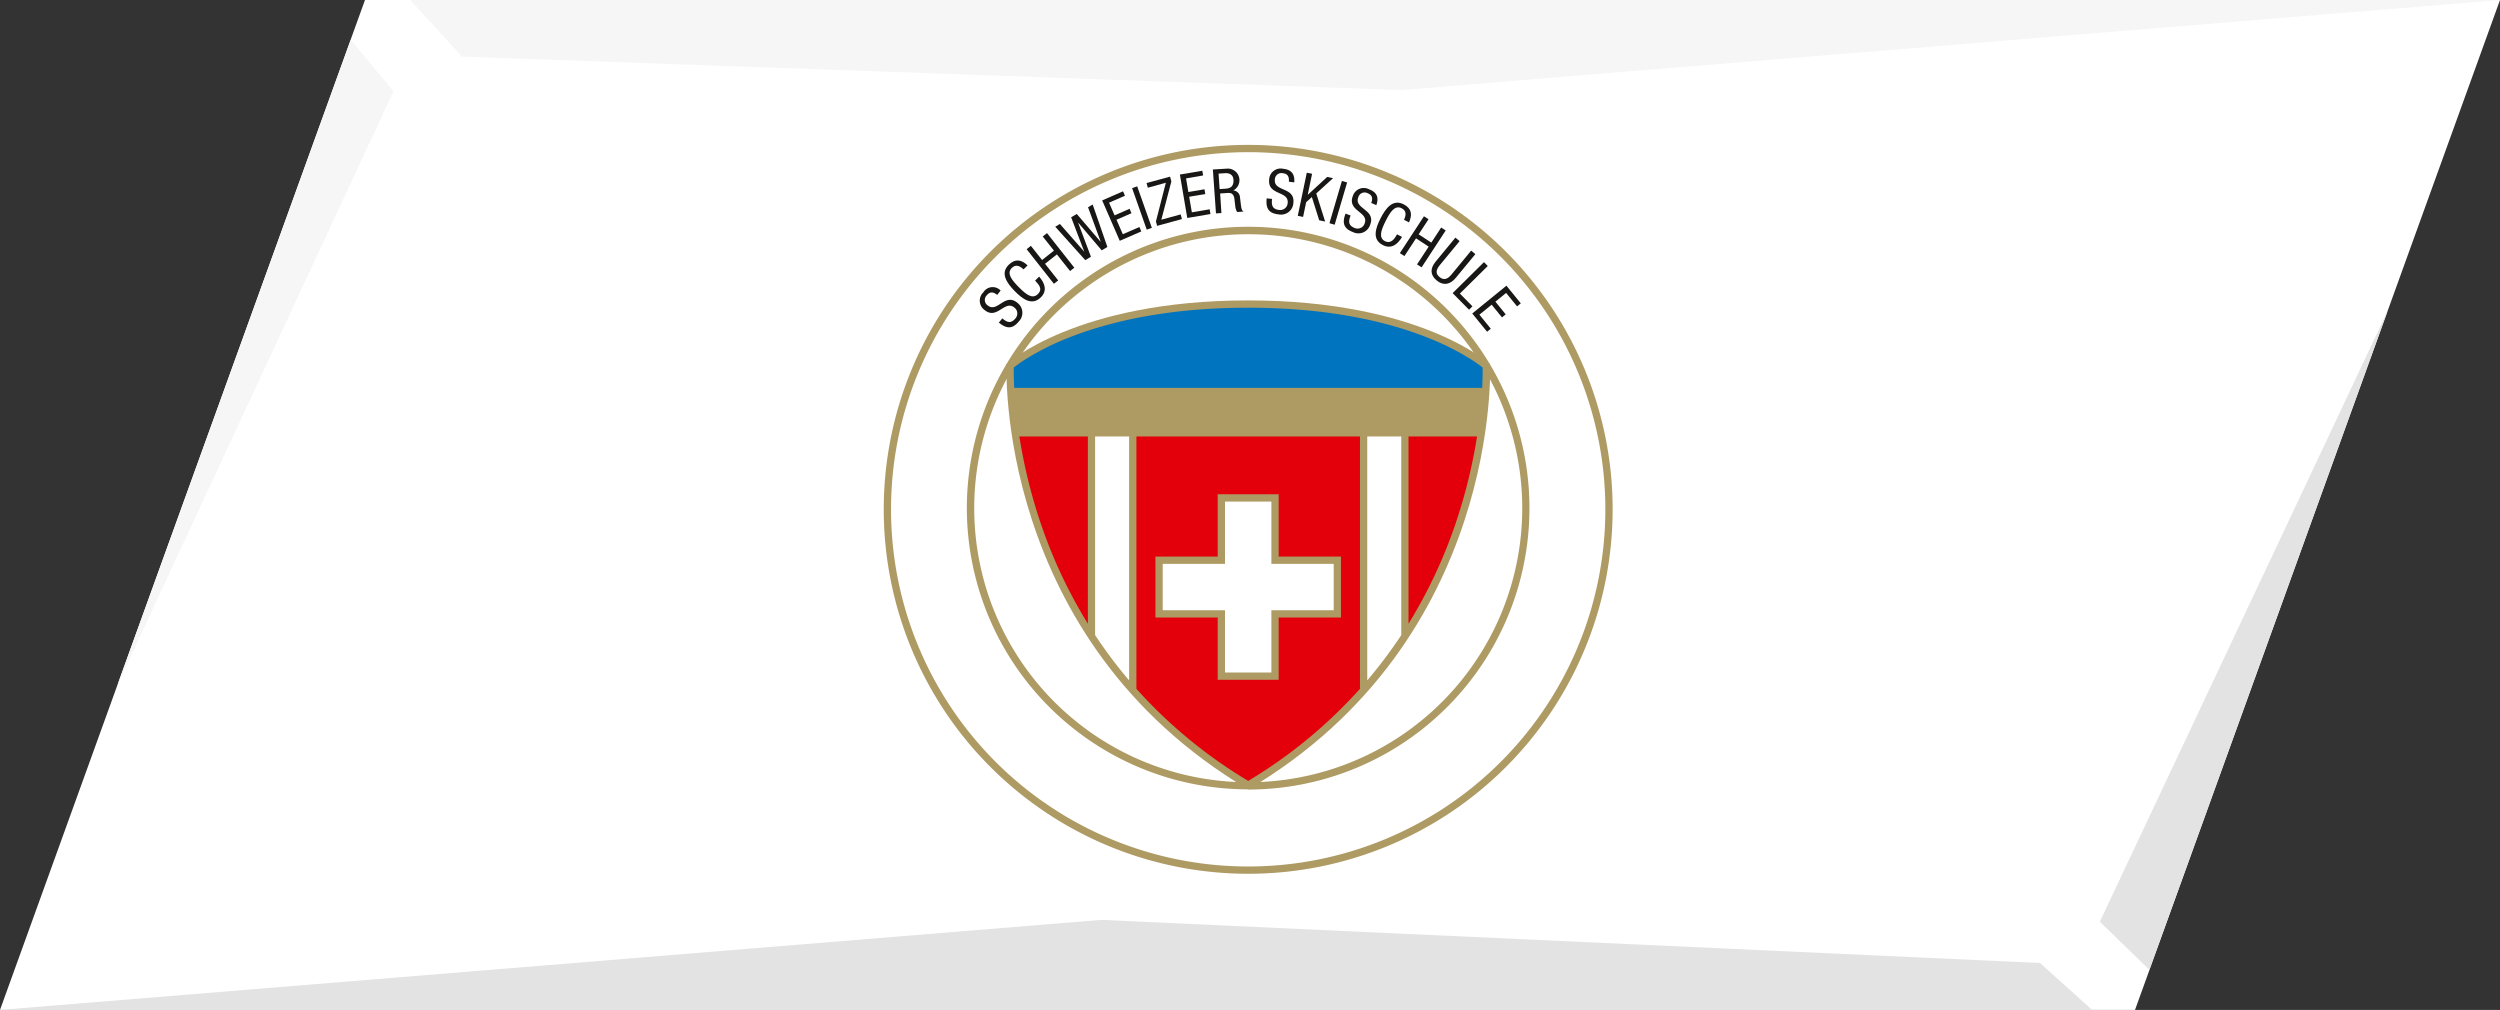 <svg id="Ebene_1" data-name="Ebene 1" xmlns="http://www.w3.org/2000/svg" viewBox="0 0 552 222.99"><rect x="0" y="0" width="552" height="222.99" fill="#333333" stroke="none"/><defs><style>.cls-1{fill:#fff;}.cls-2{fill:#e3e3e3;}.cls-3{fill:#f6f6f6;}.cls-4,.cls-5{fill:#ae9a63;}.cls-5{fill-rule:evenodd;}.cls-6{fill:#0074be;}.cls-7{fill:#e3000b;}.cls-8{fill:#181716;}</style></defs><polygon class="cls-1" points="80.59 0 0 222.99 471.41 222.99 552 0 80.59 0"/><polygon class="cls-2" points="527.19 68.65 463.64 203.51 474.58 214.13 527.19 68.65"/><polygon class="cls-2" points="0 222.99 461.94 222.99 450.44 212.63 243.15 203.11 0 222.99"/><polygon class="cls-3" points="90.59 0 102.01 12.5 309.37 19.88 552 0 90.59 0"/><polygon class="cls-3" points="77.45 8.78 25.9 151.32 86.87 20.16 77.45 8.78"/><path class="cls-4" d="M313.6,474.7a80.47,80.47,0,1,1,80.47-80.47A80.47,80.47,0,0,1,313.6,474.7" transform="translate(-38 -281.77)"/><path class="cls-1" d="M313.6,473.09a78.86,78.86,0,1,0-78.86-78.86,78.86,78.86,0,0,0,78.86,78.86" transform="translate(-38 -281.77)"/><path class="cls-4" d="M313.6,456.06A62.11,62.11,0,1,1,375.7,394a62.1,62.1,0,0,1-62.1,62.1m0-1.61A60.5,60.5,0,1,0,253.11,394a60.5,60.5,0,0,0,60.49,60.49" transform="translate(-38 -281.77)"/><path class="cls-5" d="M313.6,456.06c-56.12-33.21-53.35-93.9-53.35-93.9s15.29-14.06,53.35-14.06S367,362.16,367,362.16s2.77,60.69-53.36,93.9" transform="translate(-38 -281.77)"/><path class="cls-6" d="M365.27,367.41H261.94c-.11-2.12-.12-3.66-.1-4.48a27.39,27.39,0,0,1,2.26-1.62,56.24,56.24,0,0,1,9.16-4.7c8.38-3.42,21.51-6.9,40.34-6.9s32,3.48,40.34,6.9a55.82,55.82,0,0,1,9.16,4.7c1.08.7,1.82,1.26,2.27,1.62,0,.82,0,2.36-.1,4.48" transform="translate(-38 -281.77)"/><path class="cls-7" d="M263.08,378.14H278.2v41.35a108.74,108.74,0,0,1-10.8-23.34,116.32,116.32,0,0,1-4.32-18" transform="translate(-38 -281.77)"/><path class="cls-1" d="M279.8,378.14h7.51V432a103.13,103.13,0,0,1-7.51-10Z" transform="translate(-38 -281.77)"/><path class="cls-7" d="M338.28,433.86a106.54,106.54,0,0,1-24.68,20.33,106.54,106.54,0,0,1-24.68-20.33V378.14h49.36Z" transform="translate(-38 -281.77)"/><path class="cls-1" d="M347.4,422a103.13,103.13,0,0,1-7.51,10V378.14h7.51Z" transform="translate(-38 -281.77)"/><path class="cls-7" d="M364.13,378.14a116.46,116.46,0,0,1-4.33,18A108.61,108.61,0,0,1,349,419.48V378.14Z" transform="translate(-38 -281.77)"/><polygon class="cls-4" points="282.33 122.89 296.08 122.89 296.08 136.35 282.33 136.35 282.33 150.1 268.87 150.1 268.87 136.35 255.12 136.35 255.12 122.89 268.87 122.89 268.87 109.13 282.33 109.13 282.33 122.89"/><polygon class="cls-1" points="280.72 124.5 280.72 110.75 270.48 110.75 270.48 124.5 256.73 124.5 256.73 134.74 270.48 134.74 270.48 148.49 280.72 148.49 280.72 134.74 294.48 134.74 294.48 124.5 280.72 124.5"/><path class="cls-8" d="M258.18,346.89c-.79-.65-1.57-.81-2.29.07a1.45,1.45,0,0,0,.2,2.25c2.12,1.73,3.77-2.86,6.52-.6a2.74,2.74,0,0,1,.31,4.17c-1.44,1.76-2.77,1.53-4.38.22l.77-.93c.84.69,1.78,1.38,2.9,0a1.64,1.64,0,0,0-.25-2.4c-2.13-1.74-3.81,2.81-6.57.55a2.54,2.54,0,0,1-.27-3.9,2.41,2.41,0,0,1,3.82-.39Z" transform="translate(-38 -281.77)"/><path class="cls-8" d="M267.44,342.84c1.22,1.39,1.89,3.1.37,4.59-2,1.94-4.05.35-5.77-1.4s-3.24-3.91-1.32-5.79c1.42-1.4,2.79-1.19,4.17.13l-.89.88c-.8-.77-1.71-1.19-2.59-.32-1.19,1.17-.06,2.62,1.52,4.22s3,2.75,4.2,1.58.22-2.13-.58-3Z" transform="translate(-38 -281.77)"/><polygon class="cls-8" points="237.21 59.11 236.27 59.85 233.36 56.17 230.74 58.24 233.65 61.92 232.7 62.66 226.68 55.02 227.62 54.28 230.09 57.41 232.71 55.34 230.24 52.22 231.18 51.47 237.21 59.11"/><polygon class="cls-8" points="233 50.06 234.02 49.45 239.37 55.53 239.39 55.52 236.51 47.98 237.75 47.24 243 53.37 243.03 53.36 240.24 45.76 241.26 45.15 244.51 54.53 243.26 55.28 238.09 49.19 238.06 49.21 240.88 56.69 239.63 57.44 233 50.06"/><polygon class="cls-8" points="243.36 44.25 247.97 42.24 248.39 43.22 244.88 44.75 246.1 47.55 249.41 46.1 249.83 47.08 246.52 48.52 247.92 51.72 251.58 50.12 252 51.1 247.24 53.17 243.36 44.25"/><polygon class="cls-8" points="249.97 41.54 251.09 41.14 254.33 50.31 253.2 50.71 249.97 41.54"/><polygon class="cls-8" points="255.23 48.89 257.42 40.35 253.44 41.45 253.16 40.42 258.35 39 258.64 40.06 256.42 48.51 260.69 47.34 260.97 48.37 255.49 49.87 255.23 48.89"/><polygon class="cls-8" points="260.52 38.54 265.47 37.7 265.65 38.74 261.88 39.39 262.39 42.4 265.95 41.79 266.13 42.84 262.57 43.44 263.16 46.88 267.09 46.21 267.27 47.26 262.15 48.13 260.52 38.54"/><path class="cls-8" d="M305.8,319.19,309,319a2.56,2.56,0,0,1,1.31,4.82v0a1.59,1.59,0,0,1,1.48,1.52l.2,1.66c.12,1.06.31,1.33.61,1.48l-1.44.1a3,3,0,0,1-.42-1.38l-.18-1.51c-.19-1.32-.92-1.35-1.54-1.31l-1.61.11.28,4.32-1.2.08Zm1.49,4.33,1.18-.08c.71-.05,2-.13,1.88-2-.06-.95-.75-1.5-1.86-1.43l-1.43.09Z" transform="translate(-38 -281.77)"/><path class="cls-8" d="M322.58,321.89c.1-1-.19-1.76-1.33-1.87a1.44,1.44,0,0,0-1.76,1.41c-.28,2.72,4.45,1.56,4.09,5.1a2.73,2.73,0,0,1-3.3,2.57c-2.27-.24-2.81-1.47-2.6-3.53l1.19.12c-.11,1.09-.16,2.26,1.59,2.44a1.65,1.65,0,0,0,1.86-1.54c.28-2.73-4.45-1.62-4.09-5.17a2.54,2.54,0,0,1,3.1-2.38c1.85.19,2.59,1.2,2.44,3Z" transform="translate(-38 -281.77)"/><polygon class="cls-8" points="288.54 38.13 289.71 38.37 288.75 42.99 288.78 42.99 293.04 39.07 294.34 39.34 290.63 42.71 292.59 48.92 291.28 48.64 289.66 43.51 288.4 44.65 287.72 47.9 286.55 47.65 288.54 38.13"/><rect class="cls-8" x="328.63" y="325.95" width="9.73" height="1.2" transform="translate(-112.01 272.37) rotate(-73.58)"/><path class="cls-8" d="M340.77,326.58c.37-.95.27-1.75-.8-2.15a1.44,1.44,0,0,0-2.06.91c-1,2.56,3.9,2.66,2.64,6A2.72,2.72,0,0,1,336.7,333c-2.13-.8-2.34-2.13-1.6-4.07l1.12.43c-.39,1-.73,2.14.91,2.76a1.64,1.64,0,0,0,2.18-1c1-2.58-3.88-2.71-2.61-6.05a2.53,2.53,0,0,1,3.6-1.5c1.74.65,2.2,1.82,1.59,3.5Z" transform="translate(-38 -281.77)"/><path class="cls-8" d="M347.57,334.08c-.93,1.59-2.33,2.77-4.23,1.81-2.46-1.25-1.62-3.73-.51-5.92s2.68-4.31,5.07-3.1c1.78.9,2,2.27,1.2,4L348,330.3c.48-1,.59-2-.52-2.55-1.48-.75-2.5.77-3.51,2.78s-1.65,3.73-.17,4.49c1.31.65,2.1-.47,2.67-1.51Z" transform="translate(-38 -281.77)"/><polygon class="cls-8" points="313.89 59.03 312.88 58.38 315.45 54.46 312.66 52.63 310.09 56.55 309.09 55.89 314.41 47.75 315.42 48.41 313.24 51.74 316.03 53.57 318.21 50.24 319.21 50.89 313.89 59.03"/><path class="cls-8" d="M359.35,334.24l.93.77-4.35,5.27c-.91,1.11-1,1.92-.07,2.67s1.75.49,2.62-.56l4.35-5.28.93.77-4.35,5.27c-1.19,1.44-2.7,1.77-4.17.56s-1.52-2.64-.24-4.19Z" transform="translate(-38 -281.77)"/><polygon class="cls-8" points="327.66 57.88 328.5 58.73 322.34 64.82 325.12 67.64 324.36 68.39 320.74 64.72 327.66 57.88"/><polygon class="cls-8" points="332.62 63.08 335.79 66.98 334.97 67.65 332.55 64.68 330.18 66.61 332.46 69.41 331.64 70.08 329.36 67.28 326.65 69.48 329.17 72.58 328.35 73.25 325.07 69.22 332.62 63.08"/></svg>